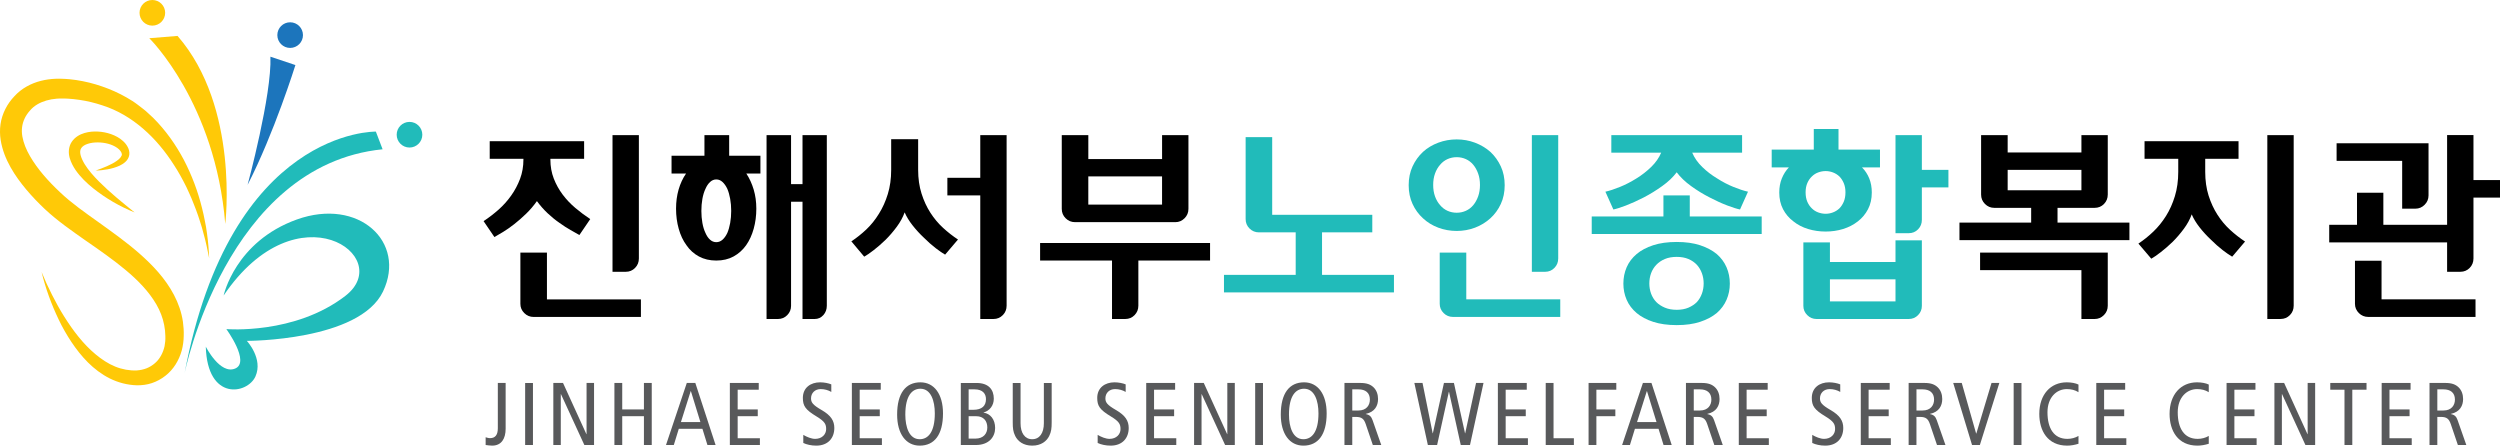 <?xml version="1.0" encoding="utf-8"?>
<!-- Generator: Adobe Illustrator 15.1.0, SVG Export Plug-In . SVG Version: 6.00 Build 0)  -->
<!DOCTYPE svg PUBLIC "-//W3C//DTD SVG 1.1//EN" "http://www.w3.org/Graphics/SVG/1.1/DTD/svg11.dtd">
<svg version="1.1" id="Layer_1" xmlns="http://www.w3.org/2000/svg" xmlns:xlink="http://www.w3.org/1999/xlink" x="0px" y="0px"
	 width="127.646px" height="22.753px" viewBox="0 0 127.646 22.753" enable-background="new 0 0 127.646 22.753"
	 xml:space="preserve">
<g>
	<path d="M25.004,7.211h4.82v0.897h-1.722V8.15c0,0.348,0.058,0.669,0.172,0.965c0.115,0.296,0.266,0.568,0.454,0.819
		c0.188,0.25,0.403,0.478,0.647,0.683c0.243,0.205,0.497,0.395,0.762,0.569L29.583,12c-0.125-0.069-0.276-0.155-0.453-0.256
		c-0.178-0.1-0.364-0.22-0.558-0.36c-0.202-0.138-0.402-0.3-0.6-0.485c-0.198-0.184-0.384-0.394-0.558-0.631
		c-0.167,0.237-0.352,0.453-0.553,0.647c-0.202,0.195-0.4,0.369-0.595,0.522c-0.194,0.153-0.382,0.285-0.563,0.396
		c-0.181,0.111-0.334,0.202-0.459,0.271l-0.553-0.813c0.264-0.174,0.518-0.369,0.762-0.584c0.243-0.216,0.459-0.456,0.646-0.72
		c0.188-0.264,0.339-0.549,0.455-0.856c0.114-0.306,0.171-0.632,0.171-0.98V8.108h-1.721V7.211z M27.926,15.286v-2.389H26.57v2.618
		c0,0.181,0.066,0.338,0.198,0.469c0.132,0.133,0.292,0.199,0.48,0.199h5.476v-0.897H27.926z M32.62,6.898h-1.346v6.979h0.679
		c0.187,0,0.345-0.066,0.474-0.199c0.129-0.132,0.193-0.292,0.193-0.479V6.898z"/>
	<path d="M34.288,8.86V7.952h1.68V6.899h1.262v1.053h1.596V8.86h-0.72c0.16,0.243,0.285,0.516,0.376,0.819
		c0.09,0.302,0.135,0.627,0.135,0.975c0,0.362-0.045,0.704-0.135,1.027c-0.091,0.324-0.22,0.604-0.386,0.84
		c-0.174,0.244-0.388,0.435-0.642,0.574c-0.254,0.139-0.548,0.208-0.881,0.208c-0.334,0-0.629-0.069-0.887-0.208
		c-0.257-0.139-0.47-0.33-0.636-0.574c-0.174-0.236-0.306-0.516-0.396-0.84c-0.091-0.323-0.136-0.665-0.136-1.027
		c0-0.348,0.043-0.673,0.13-0.975c0.087-0.303,0.214-0.576,0.381-0.819H34.288z M36.573,12.365c0.118,0,0.224-0.042,0.318-0.126
		c0.094-0.083,0.176-0.198,0.245-0.344c0.062-0.146,0.111-0.316,0.146-0.511c0.035-0.194,0.052-0.4,0.052-0.615
		c0-0.216-0.017-0.421-0.052-0.616c-0.035-0.194-0.084-0.365-0.146-0.511c-0.069-0.146-0.151-0.262-0.245-0.349
		c-0.094-0.087-0.2-0.131-0.318-0.131c-0.119,0-0.225,0.044-0.318,0.131c-0.094,0.087-0.173,0.203-0.235,0.349
		c-0.07,0.146-0.122,0.317-0.157,0.511c-0.035,0.195-0.052,0.4-0.052,0.616c0,0.215,0.017,0.421,0.052,0.615
		c0.035,0.195,0.087,0.365,0.157,0.511c0.062,0.146,0.141,0.261,0.235,0.344C36.348,12.323,36.454,12.365,36.573,12.365
		 M42.216,15.609c0,0.187-0.059,0.347-0.177,0.479c-0.118,0.132-0.265,0.199-0.438,0.199h-0.626v-5.988H40.39v5.32
		c0,0.181-0.064,0.337-0.193,0.469c-0.128,0.132-0.286,0.199-0.474,0.199h-0.584V6.899h1.251v2.503h0.585V6.899h1.241V15.609z"/>
	<path d="M45.789,11.577c-0.177,0.24-0.367,0.461-0.568,0.662c-0.209,0.202-0.412,0.38-0.61,0.532
		c-0.198,0.153-0.36,0.265-0.486,0.334l-0.656-0.782c0.264-0.174,0.517-0.376,0.761-0.605c0.243-0.23,0.459-0.497,0.646-0.804
		c0.188-0.298,0.34-0.634,0.454-1.006c0.115-0.372,0.172-0.784,0.172-1.236V7.107h1.377v1.565c0,0.445,0.058,0.848,0.173,1.21
		c0.114,0.362,0.265,0.688,0.453,0.98s0.404,0.55,0.647,0.772c0.243,0.223,0.497,0.421,0.761,0.595l-0.657,0.772
		c-0.125-0.07-0.286-0.181-0.485-0.334c-0.198-0.153-0.398-0.33-0.6-0.532c-0.208-0.195-0.401-0.405-0.578-0.631
		c-0.178-0.226-0.312-0.447-0.402-0.662C46.1,11.092,45.967,11.337,45.789,11.577 M48.371,9.976h1.68v6.311h0.677
		c0.188,0,0.346-0.067,0.475-0.199s0.193-0.292,0.193-0.479V6.898h-1.345v2.181h-1.68V9.976z"/>
	<path d="M53.106,13.304v-0.897h8.678v0.897h-3.661v2.305c0,0.188-0.064,0.347-0.193,0.48c-0.128,0.132-0.287,0.198-0.475,0.198
		h-0.677v-2.983H53.106z M60.68,6.899v3.766c0,0.187-0.066,0.348-0.198,0.479c-0.133,0.133-0.289,0.199-0.47,0.199H54.89
		c-0.188,0-0.347-0.066-0.48-0.199c-0.132-0.131-0.198-0.292-0.198-0.479V6.899h1.356V8.12h3.766V6.899H60.68z M59.333,9.006h-3.766
		v1.439h3.766V9.006z"/>
	<path fill="#21BBBA" d="M62.494,14.931v-0.897h3.662v-2.17h-1.878c-0.188,0-0.348-0.066-0.48-0.198
		c-0.132-0.132-0.198-0.292-0.198-0.48V7.003h1.356v3.964h5.111v0.897h-2.566v2.17h3.672v0.897H62.494z"/>
	<path fill="#21BBBA" d="M71.925,9.455c0-0.355,0.066-0.674,0.198-0.96c0.132-0.285,0.309-0.532,0.532-0.74
		c0.222-0.202,0.483-0.358,0.782-0.47c0.299-0.111,0.612-0.167,0.939-0.167s0.638,0.056,0.934,0.167
		c0.295,0.112,0.558,0.268,0.787,0.47c0.222,0.208,0.4,0.455,0.532,0.74c0.132,0.286,0.198,0.604,0.198,0.96
		c0,0.355-0.066,0.675-0.198,0.96c-0.132,0.285-0.31,0.528-0.532,0.73c-0.229,0.208-0.492,0.368-0.787,0.48
		c-0.296,0.111-0.607,0.167-0.934,0.167s-0.64-0.056-0.939-0.167c-0.299-0.112-0.56-0.272-0.782-0.48
		c-0.223-0.202-0.4-0.445-0.532-0.73C71.991,10.129,71.925,9.81,71.925,9.455 M73.176,9.444c0,0.215,0.031,0.41,0.094,0.584
		c0.062,0.173,0.149,0.323,0.261,0.448c0.104,0.125,0.23,0.221,0.375,0.287c0.147,0.066,0.303,0.099,0.47,0.099
		s0.323-0.033,0.469-0.099c0.146-0.066,0.272-0.162,0.376-0.287s0.188-0.275,0.25-0.448c0.063-0.174,0.094-0.369,0.094-0.584
		c0-0.216-0.031-0.411-0.094-0.584c-0.062-0.174-0.146-0.324-0.25-0.449s-0.23-0.221-0.376-0.287
		c-0.146-0.066-0.302-0.099-0.469-0.099s-0.323,0.033-0.47,0.099c-0.145,0.066-0.271,0.162-0.375,0.287
		c-0.112,0.125-0.199,0.275-0.261,0.449C73.207,9.033,73.176,9.229,73.176,9.444 M79.664,15.286v0.896h-5.476
		c-0.188,0-0.348-0.066-0.48-0.198s-0.198-0.288-0.198-0.47v-2.618h1.356v2.389H79.664z M79.56,13.199
		c0,0.187-0.064,0.348-0.193,0.479c-0.129,0.133-0.286,0.199-0.474,0.199h-0.679V6.898h1.346V13.199z"/>
	<path fill="#21BBBA" d="M81.271,11.948v-0.897h3.661V9.976h1.345v1.075h3.672v0.897H81.271z M86.402,7.796
		c0.112,0.264,0.282,0.508,0.512,0.73c0.229,0.223,0.483,0.418,0.761,0.584c0.271,0.175,0.548,0.319,0.829,0.433
		c0.282,0.115,0.531,0.197,0.746,0.245l-0.407,0.908c-0.146-0.028-0.361-0.096-0.647-0.203c-0.285-0.108-0.587-0.246-0.907-0.413
		c-0.327-0.167-0.641-0.359-0.944-0.579c-0.302-0.218-0.548-0.453-0.735-0.704c-0.188,0.251-0.435,0.486-0.741,0.704
		c-0.306,0.22-0.619,0.412-0.939,0.579c-0.327,0.167-0.631,0.305-0.912,0.413c-0.282,0.107-0.496,0.175-0.642,0.203l-0.407-0.908
		c0.216-0.048,0.464-0.13,0.746-0.245c0.282-0.114,0.561-0.258,0.84-0.433c0.271-0.166,0.521-0.361,0.751-0.584
		c0.229-0.222,0.4-0.466,0.511-0.73h-2.545V6.899h6.676v0.897H86.402z M82.887,14.482c0-0.299,0.056-0.577,0.167-0.834
		c0.111-0.257,0.282-0.484,0.511-0.678c0.223-0.188,0.504-0.337,0.845-0.449c0.341-0.111,0.74-0.167,1.2-0.167
		c0.458,0,0.857,0.056,1.194,0.167c0.337,0.112,0.621,0.261,0.85,0.449c0.223,0.194,0.39,0.421,0.501,0.678
		c0.111,0.257,0.167,0.535,0.167,0.834c0,0.292-0.056,0.567-0.167,0.824c-0.111,0.258-0.278,0.483-0.501,0.678
		c-0.229,0.188-0.513,0.338-0.85,0.449c-0.337,0.111-0.736,0.167-1.194,0.167c-0.46,0-0.859-0.056-1.2-0.167
		c-0.341-0.111-0.622-0.261-0.845-0.449c-0.229-0.195-0.4-0.42-0.511-0.678C82.943,15.049,82.887,14.774,82.887,14.482
		 M84.212,14.472c0,0.181,0.029,0.353,0.088,0.516c0.059,0.164,0.148,0.308,0.266,0.433c0.119,0.118,0.265,0.214,0.439,0.287
		c0.173,0.073,0.375,0.11,0.605,0.11c0.229,0,0.429-0.037,0.6-0.11c0.17-0.073,0.314-0.169,0.432-0.287
		c0.112-0.125,0.197-0.269,0.256-0.433c0.059-0.163,0.088-0.335,0.088-0.516c0-0.181-0.029-0.353-0.088-0.517
		c-0.059-0.163-0.144-0.307-0.256-0.432c-0.118-0.126-0.262-0.225-0.432-0.298c-0.171-0.073-0.371-0.109-0.6-0.109
		c-0.23,0-0.432,0.036-0.605,0.109c-0.174,0.073-0.32,0.172-0.439,0.298c-0.118,0.125-0.207,0.269-0.266,0.432
		C84.241,14.119,84.212,14.291,84.212,14.472"/>
	<path fill="#21BBBA" d="M95.071,8.547c0.16,0.16,0.283,0.348,0.37,0.563c0.087,0.216,0.13,0.456,0.13,0.72
		c0,0.32-0.064,0.604-0.193,0.851c-0.128,0.246-0.3,0.453-0.516,0.62c-0.223,0.174-0.475,0.304-0.756,0.391
		c-0.282,0.087-0.579,0.13-0.892,0.13s-0.612-0.043-0.897-0.13c-0.285-0.087-0.536-0.217-0.751-0.391
		c-0.223-0.167-0.398-0.374-0.527-0.62c-0.129-0.247-0.193-0.531-0.193-0.851c0-0.264,0.043-0.504,0.131-0.72
		c0.087-0.215,0.206-0.403,0.359-0.563H90.46V7.64h2.149V6.585h1.262V7.64h2.118v0.907H95.071z M98.127,12.271v3.349
		c0,0.18-0.064,0.337-0.193,0.469c-0.129,0.132-0.287,0.198-0.474,0.198h-4.715c-0.181,0-0.338-0.066-0.47-0.198
		c-0.132-0.132-0.198-0.289-0.198-0.469v-3.245h1.356v1.002h3.348v-1.106H98.127z M93.214,10.915c0.125,0,0.248-0.022,0.37-0.068
		c0.122-0.045,0.231-0.113,0.329-0.203c0.09-0.09,0.165-0.204,0.224-0.339c0.059-0.136,0.089-0.298,0.089-0.485
		c0-0.181-0.03-0.34-0.089-0.475c-0.059-0.136-0.134-0.248-0.224-0.339c-0.098-0.09-0.207-0.158-0.329-0.203
		s-0.245-0.068-0.37-0.068s-0.251,0.023-0.376,0.068s-0.232,0.113-0.323,0.203c-0.097,0.091-0.176,0.203-0.235,0.339
		c-0.059,0.135-0.089,0.294-0.089,0.475c0,0.187,0.03,0.349,0.089,0.485c0.059,0.135,0.138,0.249,0.235,0.339
		c0.091,0.09,0.198,0.158,0.323,0.203C92.963,10.893,93.089,10.915,93.214,10.915 M96.781,14.263h-3.348v1.127h3.348V14.263z
		 M98.127,11.228c0,0.187-0.064,0.348-0.193,0.48c-0.129,0.132-0.287,0.198-0.474,0.198h-0.679V6.899h1.346v1.773h1.356v0.897
		h-1.356V11.228z"/>
	<path d="M100.047,12.261v-0.897h3.661v-0.752h-1.888c-0.181,0-0.337-0.066-0.47-0.198c-0.132-0.132-0.198-0.292-0.198-0.48V6.899
		h1.356v0.887h3.766V6.899h1.345v3.035c0,0.188-0.064,0.348-0.192,0.48c-0.129,0.132-0.287,0.198-0.475,0.198h-1.898v0.752h3.671
		v0.897H100.047z M107.619,12.897v2.712c0,0.188-0.065,0.347-0.198,0.48c-0.132,0.132-0.288,0.198-0.469,0.198h-0.678v-2.493H101.1
		v-0.897H107.619z M106.274,8.672h-3.766v1.043h3.766V8.672z"/>
	<path d="M109.497,7.211h4.799v0.897h-1.701v0.668c0,0.445,0.058,0.848,0.172,1.21c0.115,0.362,0.266,0.688,0.454,0.98
		c0.188,0.292,0.403,0.55,0.647,0.772c0.243,0.223,0.497,0.421,0.761,0.595l-0.657,0.772c-0.125-0.07-0.287-0.181-0.485-0.334
		c-0.198-0.153-0.398-0.33-0.6-0.532c-0.209-0.195-0.401-0.405-0.579-0.631c-0.177-0.226-0.311-0.447-0.402-0.663
		c-0.09,0.251-0.224,0.496-0.401,0.736c-0.177,0.239-0.367,0.461-0.568,0.662c-0.209,0.202-0.412,0.379-0.611,0.532
		c-0.198,0.153-0.36,0.265-0.485,0.334l-0.657-0.772c0.264-0.174,0.518-0.377,0.761-0.61c0.244-0.233,0.459-0.499,0.647-0.798
		c0.188-0.299,0.339-0.636,0.454-1.012c0.115-0.375,0.172-0.789,0.172-1.241V8.108h-1.721V7.211z M117.112,6.898h-1.346v9.388h0.678
		c0.188,0,0.346-0.066,0.475-0.198c0.129-0.132,0.193-0.292,0.193-0.48V6.898z"/>
	<path d="M118.926,12.375v-0.897h1.419V9.84h1.345v1.638h3.255v-4.58h1.346v2.295h1.355v0.897h-1.355v3.109
		c0,0.188-0.065,0.348-0.193,0.48c-0.129,0.132-0.287,0.198-0.475,0.198h-0.678v-1.502H118.926z M123.997,7.316v2.66
		c0,0.187-0.066,0.348-0.199,0.479c-0.131,0.133-0.288,0.199-0.469,0.199h-0.678V8.213h-3.348V7.316H123.997z M126.396,15.285v0.897
		h-5.477c-0.187,0-0.347-0.066-0.48-0.198c-0.131-0.132-0.198-0.288-0.198-0.47v-2.2h1.357v1.971H126.396z"/>
	<path fill="#21BBBA" d="M11.557,16.803c0,0,3.499,0.298,6.082-1.7c2.584-1.999-2.45-5.585-6.221-0.015c0,0,0.588-2.752,3.741-3.882
		c3.154-1.13,5.606,1.146,4.397,3.679c-1.209,2.532-6.952,2.52-6.952,2.52s0.844,0.909,0.439,1.815
		c-0.405,0.907-2.455,1.281-2.536-1.521c0,0,0.731,1.449,1.505,1.116S11.557,16.803,11.557,16.803"/>
	<path fill="#21BBBA" d="M9.419,19.083c0,0,2.12-10.657,10.116-11.461L19.191,6.72C19.191,6.72,11.773,6.545,9.419,19.083"/>
	<path fill="#FFC907" d="M11.501,11.433c0,0,0.737-5.961-2.436-9.599L7.622,1.951C7.622,1.951,11,5.253,11.501,11.433"/>
	<path fill="#FFC907" d="M10.68,13.19c-0.084-0.422-0.167-0.843-0.285-1.254l-0.083-0.309l-0.095-0.305
		c-0.06-0.204-0.135-0.404-0.207-0.604c-0.035-0.1-0.073-0.199-0.115-0.296l-0.118-0.295C9.695,9.932,9.604,9.742,9.517,9.55
		C9.419,9.363,9.329,9.173,9.224,8.991C9.117,8.811,9.02,8.625,8.901,8.453C8.013,7.044,6.762,5.867,5.226,5.379
		c-0.381-0.126-0.774-0.224-1.17-0.28C3.859,5.068,3.661,5.05,3.464,5.037C3.366,5.035,3.267,5.027,3.17,5.03L3.024,5.031
		C2.979,5.034,2.933,5.034,2.888,5.039C2.525,5.067,2.175,5.168,1.896,5.335c-0.07,0.042-0.135,0.088-0.195,0.139
		c-0.061,0.05-0.111,0.102-0.17,0.17C1.416,5.772,1.322,5.908,1.257,6.05C1.124,6.334,1.084,6.64,1.142,6.972
		c0.059,0.331,0.199,0.676,0.392,1.005c0.384,0.665,0.937,1.279,1.533,1.84c0.58,0.552,1.268,1.032,1.967,1.53
		c0.696,0.501,1.412,1.007,2.085,1.597c0.668,0.59,1.318,1.264,1.764,2.114c0.222,0.422,0.387,0.887,0.457,1.37
		c0.033,0.241,0.05,0.485,0.041,0.726c-0.003,0.235-0.036,0.498-0.102,0.744c-0.137,0.494-0.417,0.968-0.837,1.291
		c-0.206,0.163-0.441,0.289-0.688,0.372c-0.248,0.084-0.507,0.113-0.758,0.112c-0.5-0.014-0.968-0.141-1.394-0.352
		C5.18,19.11,4.811,18.823,4.49,18.505c-0.32-0.32-0.595-0.673-0.84-1.039C3.406,17.098,3.187,16.718,3,16.324
		c-0.376-0.785-0.676-1.601-0.877-2.439c0.161,0.399,0.339,0.789,0.534,1.17c0.192,0.382,0.399,0.755,0.625,1.114
		c0.45,0.715,0.965,1.395,1.592,1.917c0.311,0.26,0.647,0.484,1.006,0.63c0.355,0.146,0.741,0.214,1.101,0.198
		c0.177-0.013,0.347-0.048,0.504-0.109c0.157-0.064,0.3-0.152,0.425-0.261c0.253-0.217,0.416-0.53,0.492-0.865
		c0.033-0.171,0.048-0.337,0.04-0.531c-0.002-0.188-0.025-0.374-0.06-0.556c-0.07-0.365-0.206-0.716-0.397-1.047
		c-0.382-0.661-0.95-1.242-1.58-1.766c-0.633-0.527-1.325-1.008-2.031-1.496c-0.352-0.246-0.707-0.496-1.061-0.76
		c-0.177-0.134-0.354-0.269-0.528-0.413c-0.173-0.142-0.352-0.298-0.512-0.449c-0.325-0.308-0.637-0.633-0.931-0.982
		C1.05,9.329,0.773,8.957,0.54,8.541C0.308,8.128,0.116,7.665,0.034,7.147c-0.041-0.258-0.047-0.531-0.008-0.803
		c0.038-0.272,0.126-0.539,0.249-0.781c0.122-0.245,0.282-0.461,0.459-0.647c0.084-0.093,0.187-0.192,0.294-0.275
		c0.107-0.085,0.219-0.16,0.336-0.225C1.83,4.152,2.337,4.044,2.829,4.022C2.89,4.018,2.952,4.019,3.014,4.018L3.19,4.023
		c0.117,0.001,0.233,0.014,0.349,0.021c0.23,0.025,0.46,0.053,0.684,0.101c0.452,0.088,0.889,0.222,1.314,0.388
		c0.425,0.168,0.834,0.375,1.222,0.623c0.196,0.125,0.372,0.269,0.553,0.407C7.405,5.629,7.487,5.708,7.57,5.785l0.249,0.23
		C8.46,6.653,8.978,7.39,9.391,8.17c0.407,0.784,0.716,1.609,0.924,2.454c0.051,0.212,0.104,0.422,0.141,0.637l0.062,0.319
		l0.048,0.321C10.628,12.33,10.663,12.76,10.68,13.19"/>
	<path fill="#FFC907" d="M6.873,10.846c-0.761-0.305-1.475-0.72-2.126-1.24C4.422,9.342,4.114,9.05,3.86,8.685
		C3.734,8.499,3.626,8.297,3.556,8.058c-0.032-0.123-0.052-0.256-0.037-0.4c0.014-0.141,0.059-0.291,0.143-0.415
		c0.082-0.124,0.19-0.221,0.302-0.294c0.113-0.074,0.231-0.12,0.347-0.157c0.236-0.069,0.468-0.087,0.695-0.074
		c0.228,0.012,0.451,0.056,0.666,0.131c0.214,0.078,0.424,0.183,0.604,0.348c0.091,0.08,0.172,0.176,0.235,0.291
		c0.063,0.111,0.113,0.259,0.091,0.415C6.581,8.06,6.492,8.185,6.4,8.267C6.308,8.352,6.208,8.411,6.109,8.458
		C5.908,8.55,5.706,8.605,5.5,8.644C5.296,8.681,5.093,8.705,4.888,8.707C5.081,8.64,5.271,8.569,5.454,8.489
		C5.636,8.407,5.815,8.321,5.966,8.21c0.151-0.103,0.273-0.248,0.255-0.343C6.216,7.779,6.117,7.64,5.982,7.549
		C5.714,7.36,5.341,7.272,4.989,7.271c-0.177,0-0.353,0.02-0.506,0.072C4.329,7.389,4.207,7.471,4.149,7.562
		C4.092,7.648,4.077,7.765,4.114,7.917c0.039,0.15,0.117,0.312,0.21,0.467c0.192,0.312,0.454,0.604,0.729,0.883
		C5.608,9.825,6.238,10.333,6.873,10.846"/>
	<path fill="#1C75BC" d="M12.642,9.438c0,0,1.245-4.6,1.165-6.544l1.276,0.428C15.083,3.323,13.994,6.812,12.642,9.438"/>
	<path fill="#FFC907" d="M8.433,0.654c0,0.361-0.293,0.655-0.655,0.655c-0.361,0-0.654-0.294-0.654-0.655
		C7.124,0.293,7.417,0,7.778,0C8.14,0,8.433,0.293,8.433,0.654"/>
	<path fill="#1C75BC" d="M15.469,1.793c0,0.361-0.293,0.654-0.655,0.654c-0.361,0-0.654-0.293-0.654-0.654
		c0-0.362,0.293-0.655,0.654-0.655C15.176,1.138,15.469,1.431,15.469,1.793"/>
	<path fill="#21BBBA" d="M21.563,6.879c0,0.361-0.293,0.654-0.654,0.654c-0.362,0-0.655-0.293-0.655-0.654
		c0-0.362,0.293-0.655,0.655-0.655C21.271,6.224,21.563,6.517,21.563,6.879"/>
	<path fill="#58595B" d="M24.796,22.326c0.068,0.018,0.146,0.045,0.223,0.045c0.272,0,0.399-0.172,0.399-0.503v-2.315h0.399v2.337
		c0,0.504-0.213,0.863-0.689,0.863c-0.105,0-0.228-0.019-0.332-0.032V22.326z"/>
	<rect x="26.813" y="19.554" fill="#58595B" width="0.399" height="3.168"/>
	<polygon fill="#58595B" points="28.252,19.553 28.747,19.553 29.94,22.167 29.949,22.167 29.949,19.553 30.331,19.553 
		30.331,22.721 29.836,22.721 28.642,20.125 28.633,20.125 28.633,22.721 28.252,22.721 	"/>
	<polygon fill="#58595B" points="31.371,19.553 31.77,19.553 31.77,20.905 32.878,20.905 32.878,19.553 33.277,19.553 
		33.277,22.721 32.878,22.721 32.878,21.25 31.77,21.25 31.77,22.721 31.371,22.721 	"/>
	<path fill="#58595B" d="M35.502,19.553l1.035,3.168H36.12l-0.255-0.826h-1.207l-0.254,0.826h-0.399l1.062-3.168H35.502z
		 M35.761,21.55l-0.485-1.579h-0.01l-0.499,1.579H35.761z"/>
	<polygon fill="#58595B" points="37.265,19.553 38.74,19.553 38.74,19.898 37.664,19.898 37.664,20.905 38.69,20.905 38.69,21.25 
		37.664,21.25 37.664,22.376 38.799,22.376 38.799,22.721 37.265,22.721 	"/>
	<path fill="#58595B" d="M42.445,20.012c-0.15-0.091-0.345-0.146-0.54-0.146c-0.299,0-0.495,0.205-0.495,0.473
		c0,0.204,0.082,0.331,0.536,0.594c0.49,0.282,0.653,0.558,0.653,0.921c0,0.504-0.313,0.899-0.921,0.899
		c-0.254,0-0.495-0.054-0.663-0.136v-0.413c0.182,0.109,0.418,0.204,0.604,0.204c0.359,0,0.563-0.24,0.563-0.499
		c0-0.245-0.064-0.386-0.49-0.645c-0.572-0.344-0.699-0.54-0.699-0.948c0-0.522,0.399-0.795,0.88-0.795
		c0.209,0,0.431,0.046,0.572,0.105V20.012z"/>
	<polygon fill="#58595B" points="43.495,19.553 44.97,19.553 44.97,19.898 43.894,19.898 43.894,20.905 44.92,20.905 44.92,21.25 
		43.894,21.25 43.894,22.376 45.029,22.376 45.029,22.721 43.495,22.721 	"/>
	<path fill="#58595B" d="M46.995,19.521c0.704,0,1.153,0.604,1.153,1.585c0,1.093-0.44,1.647-1.189,1.647
		c-0.704,0-1.153-0.603-1.153-1.584C45.806,20.075,46.246,19.521,46.995,19.521 M46.959,22.426c0.417,0,0.771-0.345,0.771-1.32
		c0-0.64-0.199-1.258-0.735-1.258c-0.417,0-0.771,0.345-0.771,1.321C46.224,21.809,46.423,22.426,46.959,22.426"/>
	<path fill="#58595B" d="M49.058,19.554h0.803c0.613,0,0.881,0.336,0.881,0.803c0,0.345-0.205,0.613-0.522,0.704v0.008
		c0.344,0.05,0.59,0.341,0.59,0.785c0,0.441-0.3,0.868-0.99,0.868h-0.762V19.554z M49.457,20.924h0.236
		c0.445,0,0.649-0.204,0.649-0.545c0-0.271-0.163-0.499-0.581-0.499h-0.304V20.924z M49.457,22.395h0.34
		c0.427,0,0.613-0.268,0.613-0.567c0-0.328-0.182-0.577-0.567-0.577h-0.386V22.395z"/>
	<path fill="#58595B" d="M53.697,21.555c0,0.313-0.019,0.485-0.127,0.708c-0.132,0.263-0.409,0.49-0.867,0.49
		c-0.459,0-0.735-0.227-0.867-0.49c-0.109-0.223-0.127-0.395-0.127-0.708v-2.001h0.399v2.06c0,0.495,0.218,0.812,0.595,0.812
		c0.376,0,0.595-0.317,0.595-0.812v-2.06h0.399V21.555z"/>
	<path fill="#58595B" d="M57.475,20.012c-0.149-0.091-0.345-0.146-0.54-0.146c-0.299,0-0.495,0.205-0.495,0.473
		c0,0.204,0.082,0.331,0.536,0.594c0.49,0.282,0.654,0.558,0.654,0.921c0,0.504-0.314,0.899-0.922,0.899
		c-0.254,0-0.495-0.054-0.663-0.136v-0.413c0.182,0.109,0.418,0.204,0.604,0.204c0.359,0,0.563-0.24,0.563-0.499
		c0-0.245-0.064-0.386-0.49-0.645c-0.572-0.344-0.699-0.54-0.699-0.948c0-0.522,0.399-0.795,0.88-0.795
		c0.209,0,0.431,0.046,0.572,0.105V20.012z"/>
	<polygon fill="#58595B" points="58.524,19.553 60,19.553 60,19.898 58.924,19.898 58.924,20.905 59.949,20.905 59.949,21.25 
		58.924,21.25 58.924,22.376 60.059,22.376 60.059,22.721 58.524,22.721 	"/>
	<polygon fill="#58595B" points="60.968,19.553 61.463,19.553 62.656,22.167 62.665,22.167 62.665,19.553 63.047,19.553 
		63.047,22.721 62.552,22.721 61.358,20.125 61.349,20.125 61.349,22.721 60.968,22.721 	"/>
	<rect x="64.087" y="19.554" fill="#58595B" width="0.399" height="3.168"/>
	<path fill="#58595B" d="M66.584,19.521c0.704,0,1.153,0.604,1.153,1.585c0,1.093-0.44,1.647-1.189,1.647
		c-0.704,0-1.153-0.603-1.153-1.584C65.395,20.075,65.836,19.521,66.584,19.521 M66.548,22.426c0.417,0,0.771-0.345,0.771-1.32
		c0-0.64-0.199-1.258-0.735-1.258c-0.417,0-0.771,0.345-0.771,1.321C65.813,21.809,66.012,22.426,66.548,22.426"/>
	<path fill="#58595B" d="M68.646,19.553h0.812c0.336,0,0.523,0.082,0.668,0.218c0.163,0.154,0.235,0.372,0.235,0.604
		c0,0.335-0.158,0.658-0.626,0.758v0.009c0.191,0.036,0.282,0.127,0.345,0.308l0.445,1.271h-0.431l-0.363-1.071
		c-0.091-0.263-0.205-0.363-0.504-0.363h-0.182v1.434h-0.399V19.553z M69.045,20.96h0.309c0.427,0,0.59-0.281,0.59-0.558
		c0-0.354-0.232-0.522-0.581-0.522h-0.318V20.96z"/>
	<polygon fill="#58595B" points="72.215,19.553 72.632,19.553 73.15,22.123 73.159,22.123 73.726,19.553 74.235,19.553 
		74.802,22.123 74.811,22.123 75.365,19.553 75.746,19.553 75.056,22.721 74.584,22.721 73.985,20.007 73.976,20.007 73.377,22.721 
		72.904,22.721 	"/>
	<polygon fill="#58595B" points="76.479,19.553 77.954,19.553 77.954,19.898 76.877,19.898 76.877,20.905 77.903,20.905 
		77.903,21.25 76.877,21.25 76.877,22.376 78.013,22.376 78.013,22.721 76.479,22.721 	"/>
	<polygon fill="#58595B" points="78.922,19.553 79.321,19.553 79.321,22.376 80.36,22.376 80.36,22.721 78.922,22.721 	"/>
	<polygon fill="#58595B" points="81.11,19.553 82.526,19.553 82.526,19.898 81.509,19.898 81.509,20.905 82.477,20.905 
		82.477,21.25 81.509,21.25 81.509,22.721 81.11,22.721 	"/>
	<path fill="#58595B" d="M84.321,19.553l1.034,3.168h-0.417l-0.255-0.826h-1.207l-0.254,0.826h-0.399l1.062-3.168H84.321z
		 M84.579,21.55l-0.486-1.579h-0.009l-0.499,1.579H84.579z"/>
	<path fill="#58595B" d="M86.083,19.553h0.812c0.336,0,0.522,0.082,0.668,0.218c0.163,0.154,0.235,0.372,0.235,0.604
		c0,0.335-0.158,0.658-0.626,0.758v0.009c0.191,0.036,0.282,0.127,0.345,0.308l0.445,1.271H87.53l-0.363-1.071
		c-0.091-0.263-0.205-0.363-0.504-0.363h-0.182v1.434h-0.399V19.553z M86.481,20.96h0.309c0.427,0,0.59-0.281,0.59-0.558
		c0-0.354-0.232-0.522-0.581-0.522h-0.318V20.96z"/>
	<polygon fill="#58595B" points="88.78,19.553 90.255,19.553 90.255,19.898 89.179,19.898 89.179,20.905 90.205,20.905 
		90.205,21.25 89.179,21.25 89.179,22.376 90.314,22.376 90.314,22.721 88.78,22.721 	"/>
	<path fill="#58595B" d="M93.96,20.012c-0.15-0.091-0.345-0.146-0.54-0.146c-0.3,0-0.495,0.205-0.495,0.473
		c0,0.204,0.082,0.331,0.536,0.594c0.49,0.282,0.653,0.558,0.653,0.921c0,0.504-0.313,0.899-0.921,0.899
		c-0.254,0-0.495-0.054-0.663-0.136v-0.413c0.182,0.109,0.418,0.204,0.604,0.204c0.358,0,0.563-0.24,0.563-0.499
		c0-0.245-0.064-0.386-0.49-0.645c-0.572-0.344-0.699-0.54-0.699-0.948c0-0.522,0.399-0.795,0.88-0.795
		c0.209,0,0.431,0.046,0.572,0.105V20.012z"/>
	<polygon fill="#58595B" points="95.009,19.553 96.484,19.553 96.484,19.898 95.408,19.898 95.408,20.905 96.434,20.905 
		96.434,21.25 95.408,21.25 95.408,22.376 96.543,22.376 96.543,22.721 95.009,22.721 	"/>
	<path fill="#58595B" d="M97.453,19.553h0.812c0.336,0,0.522,0.082,0.667,0.218c0.164,0.154,0.236,0.372,0.236,0.604
		c0,0.335-0.158,0.658-0.626,0.758v0.009c0.19,0.036,0.281,0.127,0.345,0.308l0.445,1.271H98.9l-0.363-1.071
		c-0.091-0.263-0.205-0.363-0.504-0.363h-0.182v1.434h-0.399V19.553z M97.852,20.96h0.309c0.426,0,0.59-0.281,0.59-0.558
		c0-0.354-0.232-0.522-0.581-0.522h-0.318V20.96z"/>
	<polygon fill="#58595B" points="99.728,19.553 100.164,19.553 100.898,22.136 100.908,22.136 101.684,19.553 102.083,19.553 
		101.089,22.721 100.689,22.721 	"/>
	<rect x="102.814" y="19.554" fill="#58595B" width="0.399" height="3.168"/>
	<path fill="#58595B" d="M106.124,22.658c-0.19,0.059-0.39,0.095-0.576,0.095c-1.003,0-1.425-0.762-1.425-1.62
		c0-0.99,0.576-1.612,1.402-1.612c0.227,0,0.454,0.041,0.599,0.114v0.39c-0.172-0.109-0.372-0.159-0.594-0.159
		c-0.518,0-0.989,0.414-0.989,1.185c0,0.817,0.326,1.357,1.016,1.357c0.204,0,0.404-0.054,0.567-0.15V22.658z"/>
	<polygon fill="#58595B" points="107.033,19.553 108.508,19.553 108.508,19.898 107.432,19.898 107.432,20.905 108.458,20.905 
		108.458,21.25 107.432,21.25 107.432,22.376 108.567,22.376 108.567,22.721 107.033,22.721 	"/>
	<path fill="#58595B" d="M112.776,22.658c-0.19,0.059-0.391,0.095-0.577,0.095c-1.003,0-1.424-0.762-1.424-1.62
		c0-0.99,0.576-1.612,1.402-1.612c0.227,0,0.454,0.041,0.599,0.114v0.39c-0.172-0.109-0.372-0.159-0.594-0.159
		c-0.518,0-0.99,0.414-0.99,1.185c0,0.817,0.327,1.357,1.017,1.357c0.204,0,0.403-0.054,0.567-0.15V22.658z"/>
	<polygon fill="#58595B" points="113.685,19.553 115.16,19.553 115.16,19.898 114.084,19.898 114.084,20.905 115.11,20.905 
		115.11,21.25 114.084,21.25 114.084,22.376 115.219,22.376 115.219,22.721 113.685,22.721 	"/>
	<polygon fill="#58595B" points="116.128,19.553 116.624,19.553 117.816,22.167 117.825,22.167 117.825,19.553 118.208,19.553 
		118.208,22.721 117.711,22.721 116.519,20.125 116.509,20.125 116.509,22.721 116.128,22.721 	"/>
	<polygon fill="#58595B" points="119.706,19.898 118.98,19.898 118.98,19.553 120.831,19.553 120.831,19.898 120.105,19.898 
		120.105,22.721 119.706,22.721 	"/>
	<polygon fill="#58595B" points="121.604,19.553 123.08,19.553 123.08,19.898 122.003,19.898 122.003,20.905 123.029,20.905 
		123.029,21.25 122.003,21.25 122.003,22.376 123.139,22.376 123.139,22.721 121.604,22.721 	"/>
	<path fill="#58595B" d="M124.047,19.553h0.812c0.336,0,0.522,0.082,0.667,0.218c0.164,0.154,0.236,0.372,0.236,0.604
		c0,0.335-0.158,0.658-0.626,0.758v0.009c0.191,0.036,0.282,0.127,0.345,0.308l0.445,1.271h-0.431l-0.363-1.071
		c-0.091-0.263-0.205-0.363-0.504-0.363h-0.182v1.434h-0.399V19.553z M124.446,20.96h0.309c0.426,0,0.59-0.281,0.59-0.558
		c0-0.354-0.232-0.522-0.581-0.522h-0.318V20.96z"/>
</g>
</svg>
